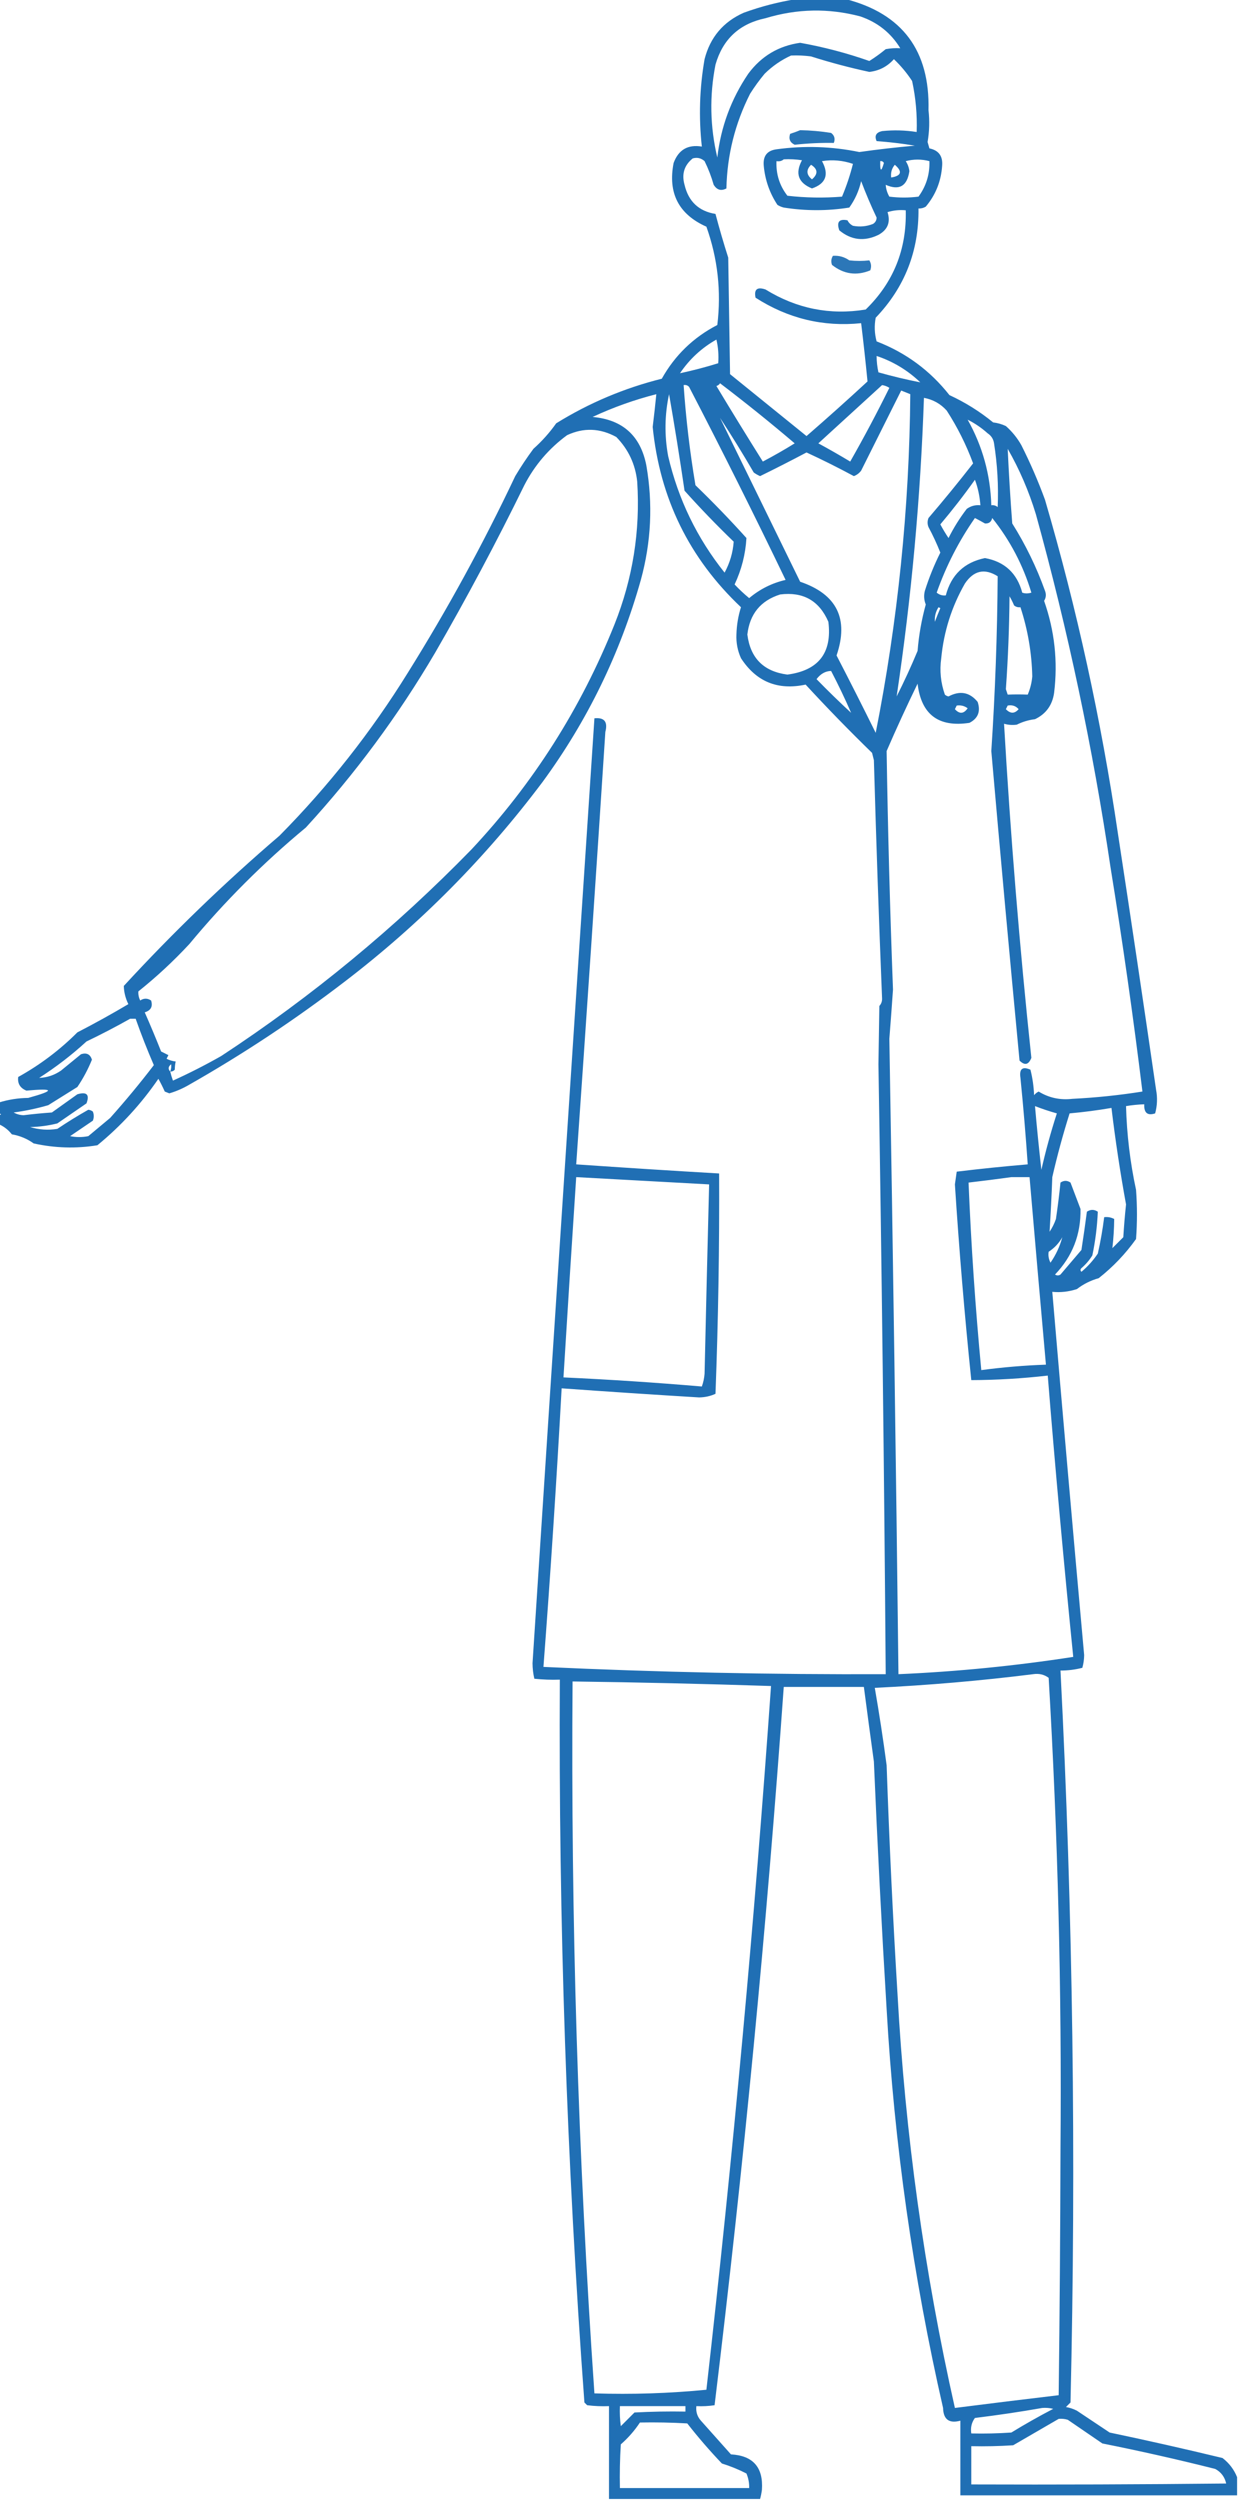 <?xml version="1.0" encoding="UTF-8"?>
<!DOCTYPE svg PUBLIC "-//W3C//DTD SVG 1.1//EN" "http://www.w3.org/Graphics/SVG/1.1/DTD/svg11.dtd">
<svg xmlns="http://www.w3.org/2000/svg" version="1.1" width="680px" height="1373px" style="shape-rendering:geometricPrecision; text-rendering:geometricPrecision; image-rendering:optimizeQuality; fill-rule:evenodd; clip-rule:evenodd" xmlns:xlink="http://www.w3.org/1999/xlink">
<g><path style="opacity:0.875" fill="#005ba9" d="M 437.5,-0.5 C 446.5,-0.5 455.5,-0.5 464.5,-0.5C 495.633,7.517 510.8,27.85 510,60.5C 510.665,66.354 510.499,72.187 509.5,78C 509.833,79.167 510.167,80.333 510.5,81.5C 515.59,82.557 517.923,85.724 517.5,91C 516.935,99.538 513.935,107.038 508.5,113.5C 507.264,114.246 505.93,114.579 504.5,114.5C 504.78,137.852 496.946,157.852 481,174.5C 480.172,178.871 480.339,183.205 481.5,187.5C 497.544,193.686 510.877,203.519 521.5,217C 530.173,220.999 538.173,225.999 545.5,232C 547.952,232.29 550.285,232.956 552.5,234C 555.933,237.042 558.766,240.542 561,244.5C 565.917,254.253 570.25,264.253 574,274.5C 591.545,334.557 604.878,395.557 614,457.5C 621.192,504.51 628.192,551.51 635,598.5C 635.828,602.871 635.661,607.205 634.5,611.5C 630.3,612.889 628.3,611.222 628.5,606.5C 625.14,606.616 621.807,606.949 618.5,607.5C 618.913,622.985 620.747,638.319 624,653.5C 624.667,662.5 624.667,671.5 624,680.5C 618.206,688.628 611.373,695.795 603.5,702C 599.079,703.246 595.079,705.246 591.5,708C 586.968,709.458 582.468,709.958 578,709.5C 583.649,775.97 589.482,842.47 595.5,909C 595.47,911.424 595.137,913.757 594.5,916C 590.56,917.015 586.56,917.515 582.5,917.5C 589.332,1051.42 591.166,1185.42 588,1319.5C 587.167,1320.33 586.333,1321.17 585.5,1322C 587.608,1322.36 589.608,1323.03 591.5,1324C 597.5,1328 603.5,1332 609.5,1336C 630.238,1340.35 650.904,1345.02 671.5,1350C 675.147,1352.81 677.814,1356.31 679.5,1360.5C 679.5,1363.83 679.5,1367.17 679.5,1370.5C 628.833,1370.5 578.167,1370.5 527.5,1370.5C 527.5,1356.83 527.5,1343.17 527.5,1329.5C 521.337,1331.17 518.17,1328.83 518,1322.5C 501.526,1250.38 491.193,1177.38 487,1103.5C 484.255,1058.19 481.922,1012.85 480,967.5C 478.118,953.829 476.285,940.163 474.5,926.5C 459.833,926.5 445.167,926.5 430.5,926.5C 421.102,1058.39 408.435,1189.89 392.5,1321C 389.183,1321.5 385.85,1321.67 382.5,1321.5C 382.144,1324.56 382.977,1327.23 385,1329.5C 390.5,1335.67 396,1341.83 401.5,1348C 413.683,1348.69 419.35,1355.19 418.5,1367.5C 418.272,1369.21 417.938,1370.87 417.5,1372.5C 389.833,1372.5 362.167,1372.5 334.5,1372.5C 334.5,1355.5 334.5,1338.5 334.5,1321.5C 330.486,1321.67 326.486,1321.5 322.5,1321C 322,1320.5 321.5,1320 321,1319.5C 311.276,1187.35 306.776,1055.01 307.5,922.5C 302.821,922.666 298.155,922.499 293.5,922C 292.857,919.254 292.524,916.421 292.5,913.5C 303.709,740.483 315.043,567.483 326.5,394.5C 331.948,393.932 333.948,396.432 332.5,402C 327.364,481.209 322.031,560.376 316.5,639.5C 342.712,641.311 368.879,642.977 395,644.5C 395.186,684.843 394.519,725.176 393,765.5C 390.276,766.776 387.276,767.442 384,767.5C 358.817,765.978 333.65,764.311 308.5,762.5C 305.696,813.559 302.363,864.559 298.5,915.5C 361.133,918.416 423.8,919.749 486.5,919.5C 485.647,807.828 484.313,696.162 482.5,584.5C 482.667,573.833 482.833,563.167 483,552.5C 484.023,551.4 484.523,550.067 484.5,548.5C 482.73,504.851 481.23,461.185 480,417.5C 479.667,416.167 479.333,414.833 479,413.5C 466.47,401.304 454.304,388.804 442.5,376C 427.232,379.275 415.399,374.442 407,361.5C 405.133,357.369 404.3,353.036 404.5,348.5C 404.643,343.286 405.476,338.286 407,333.5C 378.593,306.684 362.427,273.684 358.5,234.5C 359.241,228.5 359.907,222.5 360.5,216.5C 348.468,219.567 336.802,223.733 325.5,229C 341.963,230.464 351.797,239.297 355,255.5C 358.691,276.69 357.691,297.69 352,318.5C 340.641,358.882 322.641,395.882 298,429.5C 266.872,470.961 230.705,507.461 189.5,539C 162.191,559.963 133.524,578.963 103.5,596C 100.162,597.92 96.662,599.42 93,600.5C 92.167,600.167 91.333,599.833 90.5,599.5C 89.423,597.088 88.256,594.754 87,592.5C 77.562,606.27 66.396,618.437 53.5,629C 41.835,630.914 30.168,630.581 18.5,628C 14.941,625.434 10.941,623.768 6.5,623C 4.578,620.57 2.245,618.737 -0.5,617.5C -0.5,615.833 -0.5,614.167 -0.5,612.5C 0.833,612.167 0.833,611.833 -0.5,611.5C -0.5,609.5 -0.5,607.5 -0.5,605.5C 4.654,603.9 9.988,603.066 15.5,603C 30.294,598.917 29.96,597.584 14.5,599C 11.05,597.591 9.55,595.091 10,591.5C 21.967,584.871 32.8,576.704 42.5,567C 52.096,562.041 61.429,556.875 70.5,551.5C 68.922,548.283 68.089,544.949 68,541.5C 94.928,512.236 123.428,484.736 153.5,459C 180.43,431.752 203.93,401.918 224,369.5C 245.699,334.781 265.365,298.781 283,261.5C 286.085,256.328 289.419,251.328 293,246.5C 297.731,242.273 301.897,237.607 305.5,232.5C 323.514,221.33 342.847,213.163 363.5,208C 370.719,195.115 380.885,185.281 394,178.5C 396.23,159.982 394.23,141.982 388,124.5C 372.766,117.702 366.766,106.035 370,89.5C 372.679,82.243 377.846,79.243 385.5,80.5C 383.734,64.408 384.234,48.408 387,32.5C 390.072,20.508 397.239,12.008 408.5,7C 418.041,3.532 427.708,1.032 437.5,-0.5 Z M 494.5,26.5 C 491.813,26.336 489.146,26.503 486.5,27C 483.64,29.36 480.64,31.527 477.5,33.5C 465.094,29.142 452.427,25.808 439.5,23.5C 427.652,25.176 418.152,30.843 411,40.5C 401.588,54.397 395.922,69.73 394,86.5C 389.987,69.594 389.653,52.594 393,35.5C 397.012,21.49 406.178,12.99 420.5,10C 437.794,4.75 455.127,4.417 472.5,9C 482.018,12.239 489.351,18.072 494.5,26.5 Z M 434.5,30.5 C 438.182,30.335 441.848,30.501 445.5,31C 456.04,34.347 466.707,37.181 477.5,39.5C 482.886,38.89 487.386,36.557 491,32.5C 494.81,36.131 498.143,40.131 501,44.5C 502.993,53.727 503.827,63.061 503.5,72.5C 497.195,71.513 490.862,71.347 484.5,72C 481.213,72.745 480.213,74.578 481.5,77.5C 488.644,78.033 495.644,78.867 502.5,80C 492.252,80.905 482.085,82.072 472,83.5C 456.952,80.403 441.785,79.903 426.5,82C 421.359,82.678 419.025,85.678 419.5,91C 420.217,98.818 422.717,105.984 427,112.5C 428.067,113.191 429.234,113.691 430.5,114C 442.532,115.9 454.532,115.9 466.5,114C 469.625,109.637 471.792,104.804 473,99.5C 475.561,106.287 478.394,112.954 481.5,119.5C 481.471,121.029 480.804,122.196 479.5,123C 475.928,124.405 472.261,124.738 468.5,124C 467.167,123.333 466.167,122.333 465.5,121C 460.917,120.066 459.417,121.9 461,126.5C 467.549,131.92 474.715,132.753 482.5,129C 487.596,126.213 489.263,122.046 487.5,116.5C 490.768,115.513 494.102,115.18 497.5,115.5C 498.058,137.02 490.725,155.186 475.5,170C 455.924,173.195 437.591,169.529 420.5,159C 415.9,157.417 414.066,158.917 415,163.5C 432.835,174.96 452.169,179.627 473,177.5C 474.295,188.17 475.461,198.837 476.5,209.5C 465.508,219.657 454.341,229.657 443,239.5C 429,228.167 415,216.833 401,205.5C 400.667,184.167 400.333,162.833 400,141.5C 397.464,133.559 395.131,125.559 393,117.5C 383.836,116.006 378.169,110.672 376,101.5C 374.345,95.578 375.845,90.745 380.5,87C 382.92,86.313 385.087,86.813 387,88.5C 389.059,92.677 390.726,97.01 392,101.5C 393.786,104.362 396.119,105.028 399,103.5C 399.395,85.198 403.728,67.864 412,51.5C 414.422,47.656 417.089,43.989 420,40.5C 424.291,36.28 429.124,32.947 434.5,30.5 Z M 430.5,87.5 C 433.85,87.335 437.183,87.502 440.5,88C 436.624,95.259 438.458,100.425 446,103.5C 453.666,100.85 455.499,95.85 451.5,88.5C 457.261,87.594 462.928,88.094 468.5,90C 466.961,96.156 464.961,102.156 462.5,108C 452.453,108.808 442.453,108.641 432.5,107.5C 428.192,101.948 426.192,95.615 426.5,88.5C 428.099,88.768 429.432,88.434 430.5,87.5 Z M 486.5,101.5 C 493.931,104.778 498.265,102.278 499.5,94C 499.259,92.016 498.592,90.183 497.5,88.5C 501.831,87.366 506.164,87.366 510.5,88.5C 510.744,95.691 508.744,102.191 504.5,108C 499.167,108.667 493.833,108.667 488.5,108C 487.331,105.993 486.665,103.827 486.5,101.5 Z M 483.5,88.5 C 484.376,88.369 485.043,88.703 485.5,89.5C 484.011,94.646 483.344,94.312 483.5,88.5 Z M 445.5,90.5 C 449.255,92.877 449.421,95.544 446,98.5C 442.868,95.987 442.701,93.32 445.5,90.5 Z M 491.5,90.5 C 495.805,94.226 495.139,96.559 489.5,97.5C 489.166,94.812 489.832,92.479 491.5,90.5 Z M 393.5,186.5 C 394.485,190.634 394.818,194.968 394.5,199.5C 387.505,201.671 380.505,203.504 373.5,205C 378.744,197.226 385.411,191.059 393.5,186.5 Z M 481.5,195.5 C 490.563,198.533 498.563,203.367 505.5,210C 497.796,208.491 490.129,206.658 482.5,204.5C 481.841,201.545 481.508,198.545 481.5,195.5 Z M 395.5,210.5 C 409.442,221.104 423.109,232.104 436.5,243.5C 430.795,247.033 424.962,250.367 419,253.5C 410.375,239.75 401.875,225.917 393.5,212C 394.416,211.722 395.082,211.222 395.5,210.5 Z M 375.5,211.5 C 376.675,211.281 377.675,211.614 378.5,212.5C 396.694,247.555 414.361,282.888 431.5,318.5C 424.053,320.223 417.387,323.557 411.5,328.5C 408.683,326.183 406.016,323.683 403.5,321C 407.323,312.872 409.49,304.372 410,295.5C 401.03,285.53 391.697,275.863 382,266.5C 378.912,248.138 376.745,229.805 375.5,211.5 Z M 484.5,211.5 C 485.922,211.709 487.255,212.209 488.5,213C 481.715,226.738 474.549,240.238 467,253.5C 461.248,250.04 455.415,246.707 449.5,243.5C 461.187,232.811 472.853,222.145 484.5,211.5 Z M 395.5,229.5 C 401.892,239.269 408.059,249.269 414,259.5C 415.085,260.293 416.252,260.96 417.5,261.5C 426.094,257.287 434.594,252.953 443,248.5C 451.822,252.577 460.488,256.911 469,261.5C 470.605,260.899 471.938,259.899 473,258.5C 480.333,243.833 487.667,229.167 495,214.5C 496.667,215.167 498.333,215.833 500,216.5C 499.467,279.168 493.133,341.168 481,402.5C 473.961,388.256 466.794,374.089 459.5,360C 466.351,339.868 459.684,326.368 439.5,319.5C 424.822,289.478 410.155,259.478 395.5,229.5 Z M 367.5,216.5 C 370.55,234.004 373.384,251.671 376,269.5C 384.636,279.137 393.636,288.47 403,297.5C 402.561,303.489 400.894,309.155 398,314.5C 382.877,295.584 372.543,274.251 367,250.5C 364.91,239.121 365.077,227.788 367.5,216.5 Z M 492.5,382.5 C 500.625,328.129 505.625,273.463 507.5,218.5C 512.482,219.433 516.649,221.767 520,225.5C 525.888,234.609 530.721,244.276 534.5,254.5C 526.573,264.684 518.406,274.684 510,284.5C 509.333,286.167 509.333,287.833 510,289.5C 512.44,294.047 514.607,298.713 516.5,303.5C 513.107,310.283 510.274,317.283 508,324.5C 507.34,327.047 507.507,329.547 508.5,332C 506.191,340.354 504.691,348.854 504,357.5C 500.435,366.062 496.601,374.396 492.5,382.5 Z M 531.5,230.5 C 535.484,232.495 539.151,234.995 542.5,238C 544.487,239.319 545.654,241.152 546,243.5C 547.829,255.11 548.496,266.777 548,278.5C 546.989,277.663 545.822,277.33 544.5,277.5C 544.016,260.721 539.682,245.055 531.5,230.5 Z M 93.5,588.5 C 94.496,588.586 95.329,588.252 96,587.5C 96.034,585.82 96.201,584.32 96.5,583C 94.744,582.798 93.078,582.298 91.5,581.5C 91.833,580.833 92.167,580.167 92.5,579.5C 91.167,578.833 89.833,578.167 88.5,577.5C 85.629,570.261 82.629,563.094 79.5,556C 82.875,554.971 84.042,552.804 83,549.5C 81,548.167 79,548.167 77,549.5C 76.212,547.835 75.878,546.169 76,544.5C 85.935,536.568 95.268,527.901 104,518.5C 123.333,495.167 144.667,473.833 168,454.5C 195.082,424.993 218.748,392.993 239,358.5C 256.352,328.468 272.685,297.801 288,266.5C 293.703,255.467 301.536,246.301 311.5,239C 320.561,234.775 329.561,235.109 338.5,240C 345.147,246.796 348.98,254.962 350,264.5C 351.736,291.583 347.57,317.75 337.5,343C 318.994,389.212 292.827,430.379 259,466.5C 217.127,509.466 171.294,547.3 121.5,580C 112.87,584.899 104.036,589.399 95,593.5C 94.392,591.846 93.892,590.179 93.5,588.5 Z M 553.5,246.5 C 559.974,257.798 565.141,269.798 569,282.5C 586.629,346.309 600.295,410.975 610,476.5C 616.628,517.396 622.461,558.396 627.5,599.5C 614.745,601.532 601.911,602.865 589,603.5C 582.292,604.287 576.126,602.953 570.5,599.5C 569.522,599.977 568.689,600.643 568,601.5C 567.811,596.749 567.145,592.083 566,587.5C 561.589,585.566 559.756,587.066 560.5,592C 562.082,607.818 563.415,623.651 564.5,639.5C 551.462,640.594 538.462,641.928 525.5,643.5C 525.167,645.833 524.833,648.167 524.5,650.5C 526.817,686.453 529.817,722.286 533.5,758C 547.536,757.942 561.536,757.108 575.5,755.5C 579.66,807.094 584.327,858.594 589.5,910C 557.673,914.93 525.673,918.097 493.5,919.5C 492.154,803.162 490.487,686.829 488.5,570.5C 489.214,561.504 489.881,552.504 490.5,543.5C 488.854,499.836 487.688,456.169 487,412.5C 492.409,400.016 498.076,387.683 504,375.5C 506.001,392.431 515.501,399.598 532.5,397C 537.224,394.565 538.724,390.731 537,385.5C 532.613,380.154 527.28,379.154 521,382.5C 520.228,382.355 519.561,382.022 519,381.5C 516.705,375.003 516.039,368.336 517,361.5C 518.411,346.841 522.744,333.174 530,320.5C 534.831,313.325 540.831,311.991 548,316.5C 547.774,348.524 546.608,380.524 544.5,412.5C 549.446,469.19 554.613,525.857 560,582.5C 562.842,585.335 565.008,584.835 566.5,581C 560.03,519.991 555.03,458.825 551.5,397.5C 553.819,398.167 556.153,398.334 558.5,398C 561.657,396.422 564.991,395.422 568.5,395C 574.545,392.099 578.045,387.265 579,380.5C 581.103,363.23 579.269,346.396 573.5,330C 574.576,328.274 574.743,326.441 574,324.5C 569.329,311.492 563.329,299.159 556,287.5C 554.961,273.842 554.127,260.175 553.5,246.5 Z M 535.5,263.5 C 537.144,267.902 538.144,272.569 538.5,277.5C 535.728,277.22 533.228,277.887 531,279.5C 527.166,284.497 523.833,289.83 521,295.5C 519.374,293.083 517.874,290.583 516.5,288C 523.213,280.044 529.547,271.878 535.5,263.5 Z M 535.5,284.5 C 537.326,285.438 539.159,286.438 541,287.5C 543.188,287.646 544.521,286.646 545,284.5C 554.799,296.764 561.966,310.431 566.5,325.5C 564.669,326.052 563.003,326.052 561.5,325.5C 558.632,314.795 551.798,308.462 541,306.5C 529.636,308.863 522.469,315.696 519.5,327C 517.7,327.236 516.034,326.736 514.5,325.5C 519.68,310.806 526.68,297.139 535.5,284.5 Z M 428.5,326.5 C 441.139,324.9 449.972,329.9 455,341.5C 457.113,358.56 449.613,368.226 432.5,370.5C 419.486,368.819 412.152,361.486 410.5,348.5C 411.802,337.208 417.802,329.875 428.5,326.5 Z M 554.5,327.5 C 555.41,329.019 556.243,330.685 557,332.5C 558.011,333.337 559.178,333.67 560.5,333.5C 564.541,345.87 566.708,358.536 567,371.5C 566.699,374.974 565.866,378.308 564.5,381.5C 560.877,381.355 557.21,381.355 553.5,381.5C 553.167,380.5 552.833,379.5 552.5,378.5C 553.699,361.526 554.366,344.526 554.5,327.5 Z M 513.5,341.5 C 513.28,338.6 513.946,335.933 515.5,333.5C 515.833,333.667 516.167,333.833 516.5,334C 515.413,336.567 514.413,339.067 513.5,341.5 Z M 467.5,391.5 C 461.035,385.536 454.702,379.369 448.5,373C 450.733,370.062 453.4,368.562 456.5,368.5C 460.451,376.067 464.117,383.734 467.5,391.5 Z M 525.5,387.5 C 527.75,387.181 529.75,387.681 531.5,389C 529.362,392.104 527.029,392.27 524.5,389.5C 524.863,388.817 525.196,388.15 525.5,387.5 Z M 553.5,387.5 C 555.977,387.051 557.977,387.717 559.5,389.5C 557.295,392.053 554.962,392.053 552.5,389.5C 552.863,388.817 553.196,388.15 553.5,387.5 Z M 71.5,559.5 C 72.5,559.5 73.5,559.5 74.5,559.5C 77.534,568.1 80.867,576.6 84.5,585C 76.877,594.958 68.877,604.625 60.5,614C 56.5,617.333 52.5,620.667 48.5,624C 45.167,624.667 41.833,624.667 38.5,624C 42.667,621.167 46.833,618.333 51,615.5C 51.667,613.833 51.667,612.167 51,610.5C 50.275,609.941 49.442,609.608 48.5,609.5C 42.725,612.765 37.058,616.265 31.5,620C 26.411,620.826 21.411,620.492 16.5,619C 21.614,618.891 26.614,618.224 31.5,617C 36.833,613.333 42.167,609.667 47.5,606C 49.322,601.154 47.656,599.488 42.5,601C 37.833,604.333 33.167,607.667 28.5,611C 23.319,611.362 18.152,611.862 13,612.5C 11.033,612.458 9.199,611.958 7.5,611C 13.935,610.141 20.268,608.808 26.5,607C 31.833,603.667 37.167,600.333 42.5,597C 45.683,592.302 48.35,587.302 50.5,582C 49.557,579.019 47.557,578.019 44.5,579C 40.833,582 37.167,585 33.5,588C 29.807,590.526 25.807,591.86 21.5,592C 30.737,586.099 39.404,579.432 47.5,572C 55.719,568.059 63.719,563.892 71.5,559.5 Z M 93.5,588.5 C 92.204,587.151 92.37,585.818 94,584.5C 94.195,585.819 94.028,587.153 93.5,588.5 Z M 568.5,607.5 C 572.409,609.025 576.409,610.359 580.5,611.5C 577.2,621.701 574.366,632.034 572,642.5C 570.683,630.841 569.516,619.174 568.5,607.5 Z M 576.5,676.5 C 577.13,666.513 577.63,656.513 578,646.5C 580.7,634.701 583.866,623.035 587.5,611.5C 595.227,610.808 602.894,609.808 610.5,608.5C 612.624,626.243 615.29,643.91 618.5,661.5C 617.858,667.487 617.358,673.487 617,679.5C 615,681.5 613,683.5 611,685.5C 611.61,680.212 611.944,674.878 612,669.5C 610.301,668.594 608.467,668.261 606.5,668.5C 605.659,675.222 604.492,681.889 603,688.5C 600.449,692.293 597.449,695.626 594,698.5C 593.333,697.833 593.333,697.167 594,696.5C 596.374,694.461 598.374,692.128 600,689.5C 601.662,681.541 602.662,673.541 603,665.5C 601,664.167 599,664.167 597,665.5C 596.082,672.512 595.082,679.512 594,686.5C 590.167,691 586.333,695.5 582.5,700C 581.5,700.667 580.5,700.667 579.5,700C 589.072,690.02 593.739,678.02 593.5,664C 591.667,659.167 589.833,654.333 588,649.5C 586.186,648.24 584.353,648.24 582.5,649.5C 581.809,656.166 580.975,662.832 580,669.5C 579.102,672.069 577.935,674.402 576.5,676.5 Z M 316.5,646.5 C 340.83,647.833 365.163,649.167 389.5,650.5C 388.606,685.163 387.773,719.829 387,754.5C 386.814,756.9 386.314,759.234 385.5,761.5C 360.224,759.337 334.89,757.67 309.5,756.5C 311.745,719.827 314.078,683.16 316.5,646.5 Z M 555.5,646.5 C 558.833,646.5 562.167,646.5 565.5,646.5C 568.426,680.695 571.426,715.028 574.5,749.5C 562.569,749.925 550.735,750.925 539,752.5C 535.747,718.209 533.413,683.876 532,649.5C 539.939,648.579 547.773,647.579 555.5,646.5 Z M 583.5,679.5 C 582.18,684.478 580.013,689.145 577,693.5C 576.009,691.553 575.675,689.553 576,687.5C 579.194,685.414 581.694,682.748 583.5,679.5 Z M 567.5,919.5 C 570.711,919.012 573.544,919.679 576,921.5C 581.044,1007.43 583.21,1093.43 582.5,1179.5C 582.393,1224.84 582.06,1270.17 581.5,1315.5C 562.489,1317.75 543.489,1320.08 524.5,1322.5C 507.7,1247.73 497.2,1172.07 493,1095.5C 490.456,1053.53 488.456,1011.53 487,969.5C 485.107,955.245 482.94,941.079 480.5,927C 509.686,925.609 538.686,923.109 567.5,919.5 Z M 314.5,923.5 C 350.84,923.979 387.173,924.813 423.5,926C 414.444,1054.95 402.611,1183.78 388,1312.5C 367.733,1314.48 347.233,1315.15 326.5,1314.5C 317.515,1184.31 313.515,1053.98 314.5,923.5 Z M 340.5,1321.5 C 352.5,1321.5 364.5,1321.5 376.5,1321.5C 376.5,1322.5 376.5,1323.5 376.5,1324.5C 367.161,1324.33 357.827,1324.5 348.5,1325C 346,1327.5 343.5,1330 341,1332.5C 340.501,1328.85 340.335,1325.18 340.5,1321.5 Z M 572.5,1322.5 C 574.527,1322.34 576.527,1322.5 578.5,1323C 570.671,1327.08 563.004,1331.41 555.5,1336C 548.174,1336.5 540.841,1336.67 533.5,1336.5C 533.012,1333.29 533.679,1330.46 535.5,1328C 548.023,1326.47 560.356,1324.64 572.5,1322.5 Z M 581.5,1328.5 C 583.199,1328.34 584.866,1328.51 586.5,1329C 592.833,1333.33 599.167,1337.67 605.5,1342C 626.287,1346.16 646.953,1350.82 667.5,1356C 670.703,1357.73 672.703,1360.4 673.5,1364C 626.835,1364.5 580.168,1364.67 533.5,1364.5C 533.5,1357.5 533.5,1350.5 533.5,1343.5C 541.174,1343.67 548.841,1343.5 556.5,1343C 564.896,1338.14 573.23,1333.31 581.5,1328.5 Z M 351.5,1330.5 C 360.173,1330.33 368.84,1330.5 377.5,1331C 383.46,1338.63 389.793,1345.96 396.5,1353C 401.208,1354.47 405.708,1356.3 410,1358.5C 411.079,1361.06 411.579,1363.73 411.5,1366.5C 387.833,1366.5 364.167,1366.5 340.5,1366.5C 340.334,1358.49 340.5,1350.49 341,1342.5C 345.082,1338.92 348.582,1334.92 351.5,1330.5 Z"/></g>
<g><path style="opacity:0.846" fill="#005ba9" d="M 439.5,71.5 C 445.198,71.596 450.865,72.096 456.5,73C 458.363,74.418 458.863,76.251 458,78.5C 450.882,78.378 443.715,78.711 436.5,79.5C 433.911,78.278 433.077,76.278 434,73.5C 435.948,72.891 437.782,72.224 439.5,71.5 Z"/></g>
<g><path style="opacity:0.828" fill="#005ba9" d="M 457.5,140.5 C 460.794,140.259 463.794,141.092 466.5,143C 470.213,143.405 473.879,143.405 477.5,143C 478.576,144.726 478.743,146.559 478,148.5C 470.457,151.598 463.457,150.598 457,145.5C 456.36,143.735 456.527,142.068 457.5,140.5 Z"/></g>
</svg>
